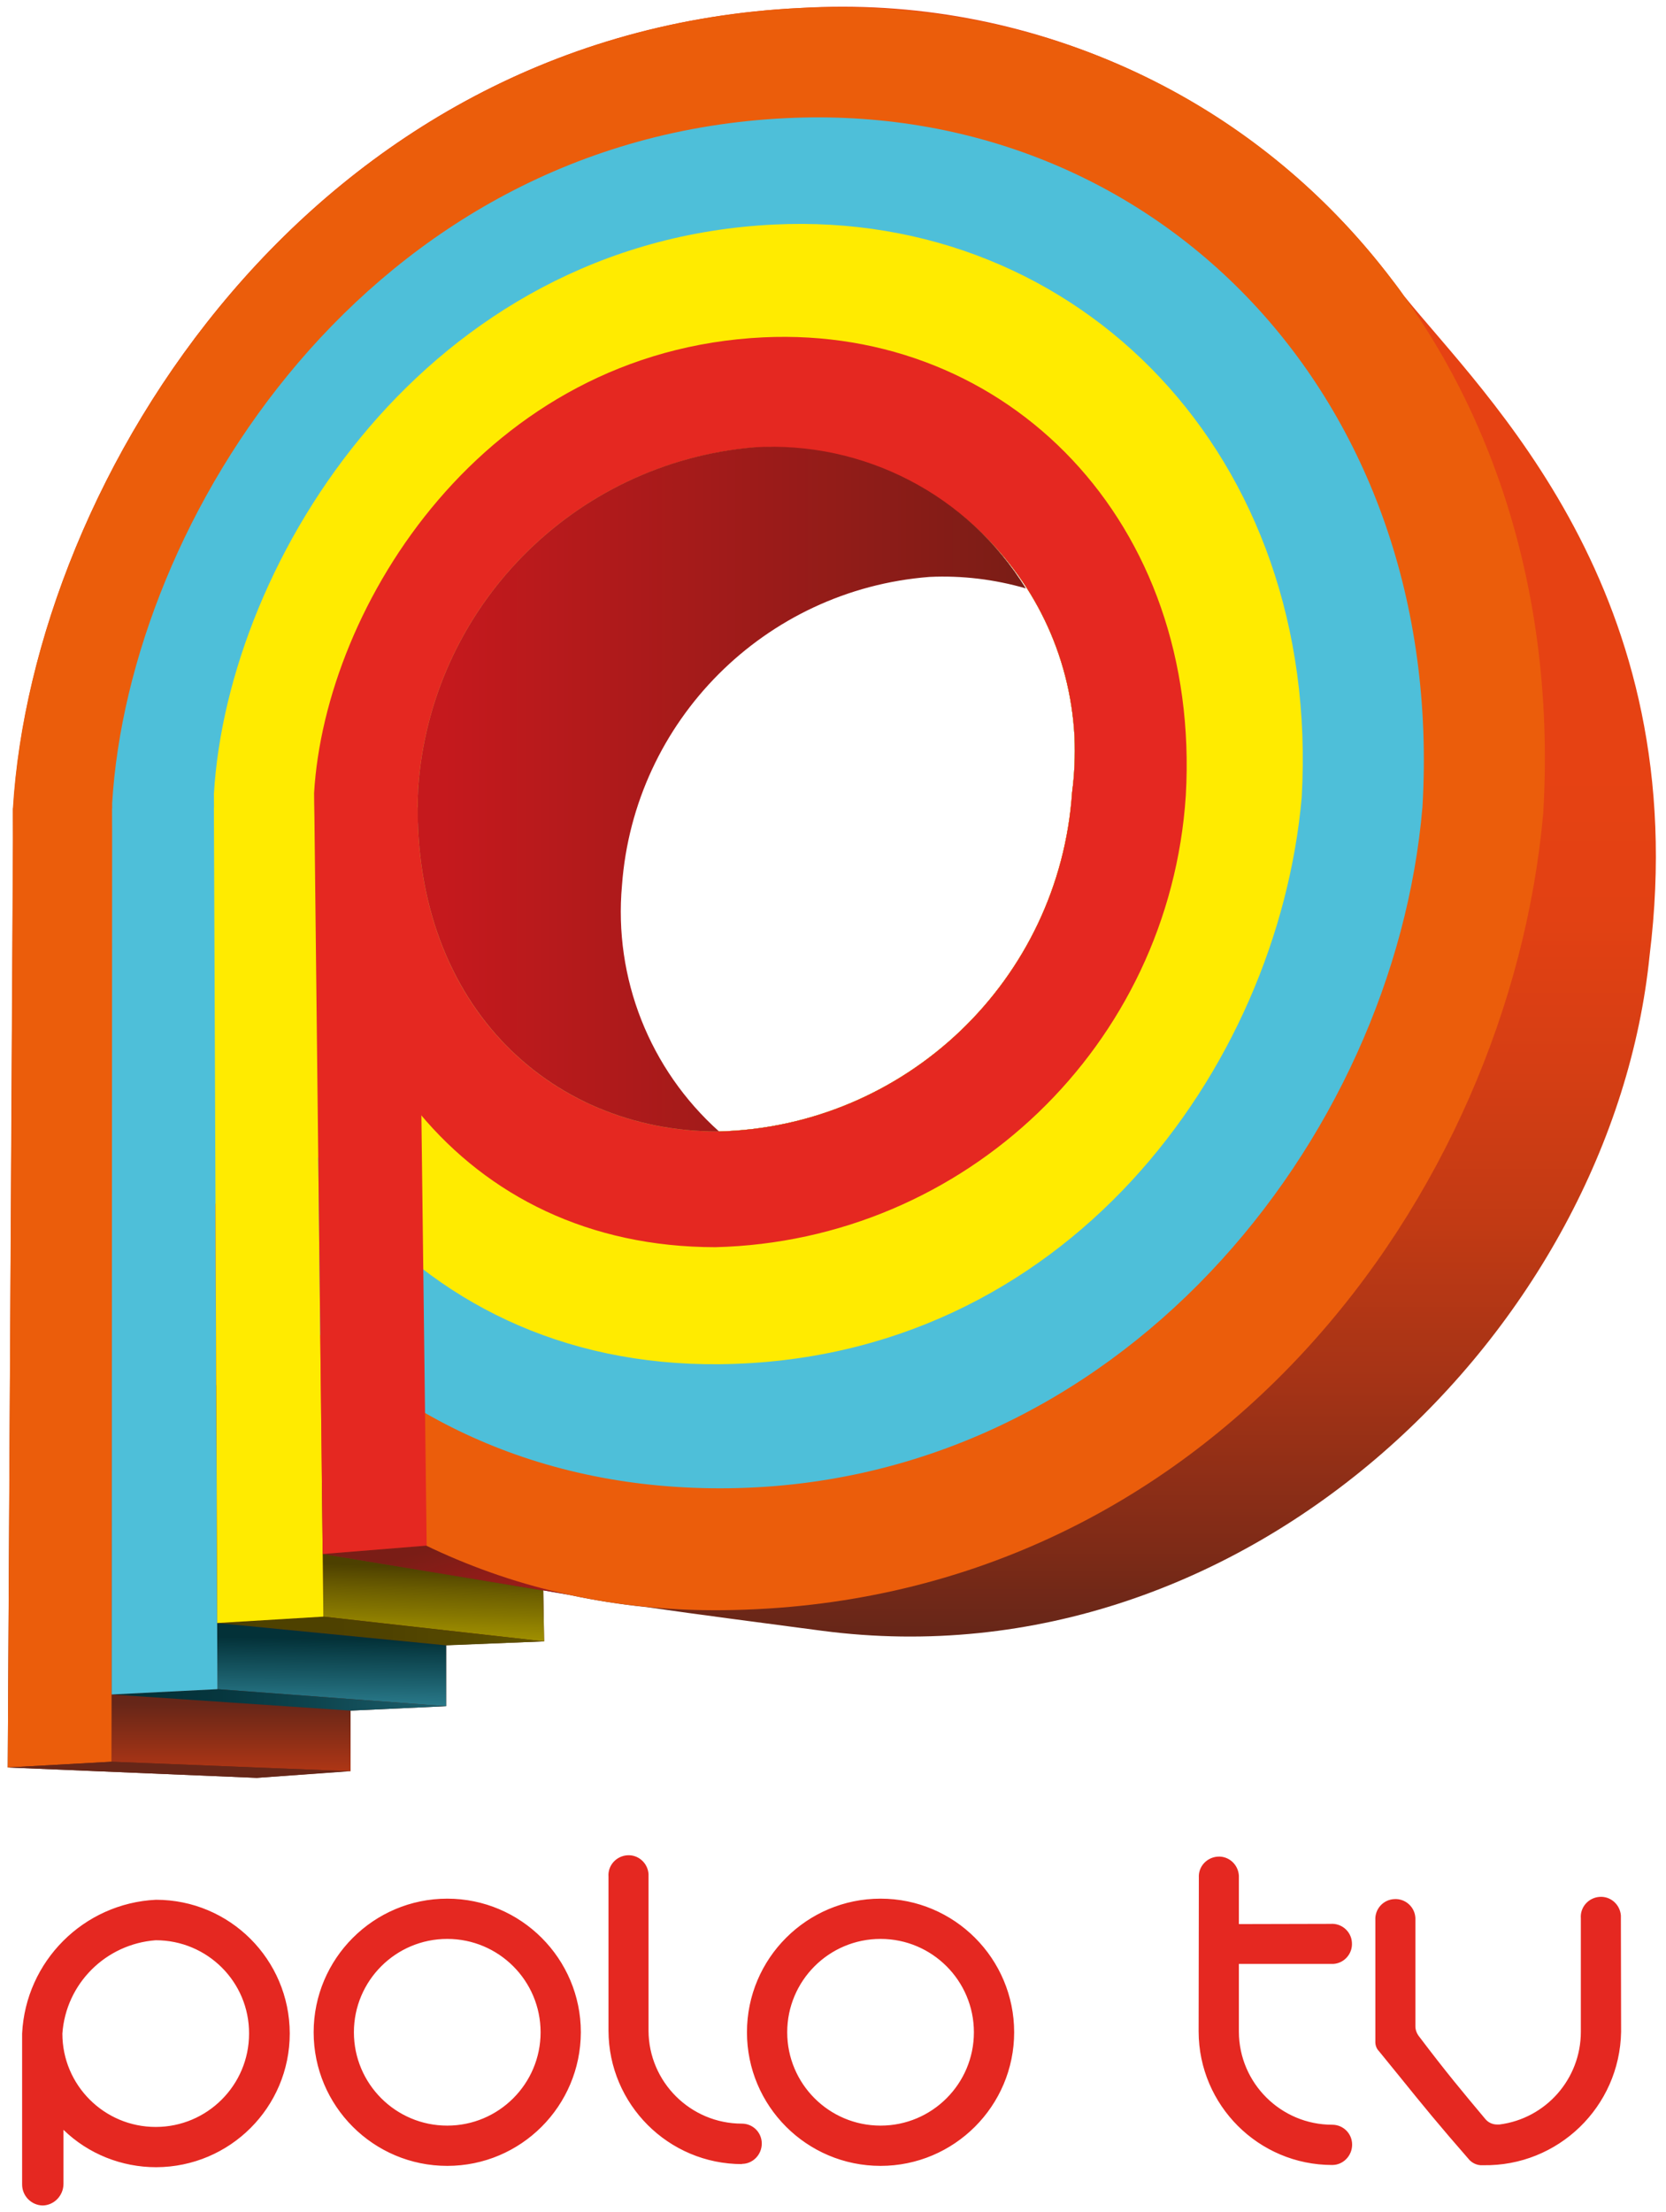 <?xml version="1.0" encoding="utf-8"?>
<!-- Generator: Adobe Illustrator 27.9.0, SVG Export Plug-In . SVG Version: 6.00 Build 0)  -->
<svg version="1.1" id="Warstwa_1" xmlns="http://www.w3.org/2000/svg" xmlns:xlink="http://www.w3.org/1999/xlink" x="0px" y="0px"
	 viewBox="0 0 753.2 1000" style="enable-background:new 0 0 753.2 1000;" xml:space="preserve">
<style type="text/css">
	.st0{fill:url(#SVGID_1_);}
	.st1{fill:url(#SVGID_00000174564281001577088540000004671026200203187352_);}
	.st2{fill:url(#SVGID_00000171714396928609292710000012113397904410928305_);}
	.st3{fill:url(#SVGID_00000144329664586340608330000000850399937329366718_);}
	.st4{fill:#EB5D0B;}
	.st5{fill:#4EBFD9;}
	.st6{fill:#FFEB00;}
	.st7{fill:#E52821;}
	.st8{fill:url(#SVGID_00000025410906480183619310000008800617042832779671_);}
	.st9{fill:#662618;}
	.st10{fill:url(#SVGID_00000165919923575709064800000014596808241492885897_);}
	.st11{fill:url(#SVGID_00000101791584360052180230000001677825131165062528_);}
	.st12{fill:url(#SVGID_00000008863241978454323180000013945936667497080509_);}
</style>
<g>
	
		<linearGradient id="SVGID_1_" gradientUnits="userSpaceOnUse" x1="218.277" y1="409.8" x2="218.277" y2="891.25" gradientTransform="matrix(1.233 0 0 -1.233 106.89 1244.425)">
		<stop  offset="0" style="stop-color:#662618"/>
		<stop  offset="6.900000e-02" style="stop-color:#7F2B17"/>
		<stop  offset="0.19" style="stop-color:#A43316"/>
		<stop  offset="0.31" style="stop-color:#C13A14"/>
		<stop  offset="0.43" style="stop-color:#D53E14"/>
		<stop  offset="0.548" style="stop-color:#E24113"/>
		<stop  offset="0.661" style="stop-color:#E64213"/>
	</linearGradient>
	<path class="st0" d="M634.7,133.7c-2.5-3.6-5.2-7-7.9-10.5l-0.2-0.3l-0.2-0.2C563.2,41.9,464.3-2.6,362,3.6
		C140.9,14.1,15.2,215.9,6,365l0,0L3.5,799l112.6,4.7l42-3.1h0.3v-27.3l43.3-2l0,0v-27.6L246,742l-0.4-23.1c4,0.7,8.1,1.5,12.3,2.2
		c11.3,2.4,22.8,4.2,34.4,5.4c24.3,3.5,50.6,6.9,79.3,10.7c193,25.3,357.3-137.1,374.2-305.4C766.1,267.4,671.4,179.2,634.7,133.7z
		 M484.7,358.1C479,443,409.5,509.5,324.5,511.5c-76.6,0-139.6-58.6-135.5-154.7c5.5-81.9,70-147.6,151.9-154.5
		c76.2-3.8,141,54.8,144.9,131C486.1,341.6,485.8,349.9,484.7,358.1z"/>
	<g>
		
			<linearGradient id="SVGID_00000056407904306826770280000003635627299430316446_" gradientUnits="userSpaceOnUse" x1="70.466" y1="459.38" x2="70.466" y2="360.656" gradientTransform="matrix(1.237 4.438356e-02 0 -1.233 108.785 1271.868)">
			<stop  offset="0" style="stop-color:#4D4000"/>
			<stop  offset="8.199999e-02" style="stop-color:#6A5C00"/>
			<stop  offset="0.228" style="stop-color:#978700"/>
			<stop  offset="0.374" style="stop-color:#BDAB00"/>
			<stop  offset="0.52" style="stop-color:#DAC700"/>
			<stop  offset="0.663" style="stop-color:#EEDB00"/>
			<stop  offset="0.805" style="stop-color:#FBE700"/>
			<stop  offset="0.941" style="stop-color:#FFEB00"/>
		</linearGradient>
		<polygon style="fill:url(#SVGID_00000056407904306826770280000003635627299430316446_);" points="246,742 245.6,719 145.9,702.5 
			146.2,730.8 		"/>
		
			<linearGradient id="SVGID_00000118374548580497697490000010772587260379478145_" gradientUnits="userSpaceOnUse" x1="-8.816" y1="411.341" x2="229.159" y2="411.341" gradientTransform="matrix(1.233 0 0 -1.233 106.89 1244.425)">
			<stop  offset="0" style="stop-color:#4D4000"/>
			<stop  offset="0.27" style="stop-color:#4F4200"/>
			<stop  offset="0.413" style="stop-color:#574A00"/>
			<stop  offset="0.527" style="stop-color:#655700"/>
			<stop  offset="0.625" style="stop-color:#786900"/>
			<stop  offset="0.713" style="stop-color:#918100"/>
			<stop  offset="0.794" style="stop-color:#B09F00"/>
			<stop  offset="0.867" style="stop-color:#D3C100"/>
			<stop  offset="0.937" style="stop-color:#FCE800"/>
			<stop  offset="0.941" style="stop-color:#FFEB00"/>
		</linearGradient>
		<polygon style="fill:url(#SVGID_00000118374548580497697490000010772587260379478145_);" points="98.2,733.7 201.7,743.8 246,742 
			146.2,730.8 		"/>
	</g>
	
		<linearGradient id="SVGID_00000094611946363382492910000012501988728394075544_" gradientUnits="userSpaceOnUse" x1="73.987" y1="442.264" x2="90.189" y2="386.443" gradientTransform="matrix(1.233 0 0 -1.233 106.89 1244.425)">
		<stop  offset="0" style="stop-color:#7A1D16"/>
		<stop  offset="0.957" style="stop-color:#C5191D"/>
	</linearGradient>
	<polygon style="fill:url(#SVGID_00000094611946363382492910000012501988728394075544_);" points="257.5,720.9 146,702.5 
		192.9,698.7 	"/>
	<path class="st4" d="M362,3.6C140.5,14.2,14.7,216.9,5.8,365.9c0,198.4,128.7,363.9,320.9,362c220.5-2.2,355.7-188.3,371-360.3
		C710.4,150.4,556.5-5.7,362,3.6z M484.7,358.1C479,443,409.5,509.5,324.5,511.5c-76.6,0-139.6-58.6-135.5-154.7
		c5.5-81.9,70-147.6,151.9-154.5c76.2-3.8,141,54.8,144.9,131C486.1,341.6,485.8,349.9,484.7,358.1z"/>
	<path class="st5" d="M355.6,53.4C166,62.4,58.3,235.7,50.7,363.2c0,169.7,104.1,309.6,274.8,309.6c180,0,304.9-157.6,317.6-308.1
		C653.9,179,522.1,45.4,355.6,53.4z M484.8,358.1c-5.7,84.9-75.2,151.4-160.3,153.4c-76.6,0-139.6-58.6-135.5-154.7
		c5.5-81.9,70-147.6,151.9-154.5c76.2-3.8,141,54.8,144.9,131C486.1,341.6,485.8,349.9,484.8,358.1L484.8,358.1z"/>
	<path class="st6" d="M350.1,101.5C193,109,102.9,252.9,96.7,359c0,141.1,85.8,259.1,228.6,257.7c156.5-1.6,252.4-133.9,263.2-256.2
		C597.3,206,488.1,94.9,350.1,101.5z M484.7,358.1C479,443,409.5,509.5,324.5,511.5c-76.6,0-139.6-58.6-135.5-154.7
		c5.5-81.9,70-147.6,151.9-154.5c76.2-3.8,141,54.8,144.9,131C486.1,341.6,485.8,349.9,484.7,358.1z"/>
	<path class="st7" d="M345.1,152.5c-125.9,6-198.1,121.1-203.1,206c0,112.9,67.1,205.2,181.4,205.3c113-2.8,205.3-91.3,212.7-204.1
		C543.2,236.1,455.7,147.3,345.1,152.5z M484.7,358.1C479,443,409.5,509.5,324.5,511.5c-76.6,0-139.6-58.6-135.5-154.7
		c5.5-81.9,70-147.6,151.9-154.5c76.2-3.8,141,54.8,144.9,131C486.1,341.6,485.8,349.9,484.7,358.1z"/>
	<path class="st7" d="M621.8,922.6V868c-0.3-5,3.6-9.3,8.6-9.5c5-0.3,9.3,3.6,9.5,8.6c0,0.3,0,0.6,0,0.9v48c0,1.6,0.6,3.2,1.6,4.5
		c12.4,16.4,19.7,25.1,30,37.4c1.3,1.6,3.3,2.5,5.3,2.5h1.1c21-2.7,36.8-20.6,36.8-41.9v-51.3c-0.4-5,3.4-9.3,8.4-9.7
		c5-0.4,9.3,3.4,9.7,8.4c0,0.4,0,0.9,0,1.3l0.1,51.3c-0.6,33.9-28.5,60.9-62.4,60.3c-0.1,0-0.3,0-0.4,0c-2.1,0.1-4.2-0.8-5.7-2.3
		c-13.8-15.8-20.9-24.5-31.4-37.5l-9.6-11.8C622.2,926,621.7,924.3,621.8,922.6L621.8,922.6z M70.4,877.1
		c-22.6,1.7-40.6,19.6-42.2,42.2c0,23.3,18.9,42.2,42.2,42.2s42.2-18.9,42.2-42.2C112.7,896,93.8,877.1,70.4,877.1z M19.3,997
		c-5.2-0.1-9.4-4.4-9.3-9.7v-68c1.6-32.7,27.8-58.9,60.5-60.5c33.4,0,60.4,27,60.5,60.4c0,33.4-27,60.4-60.4,60.5
		c-15.6,0-30.7-6-41.9-16.9v24.4C28.7,992.5,24.5,996.9,19.3,997C19.3,997,19.3,997,19.3,997L19.3,997z M202.2,876.5
		c-23.3,0-42.2,18.9-42.2,42.2s18.9,42.2,42.2,42.2c23.3,0,42.2-18.9,42.2-42.2S225.5,876.5,202.2,876.5L202.2,876.5z M202.2,979.1
		c-33.4,0-60.4-27.1-60.4-60.4s27.1-60.4,60.4-60.4s60.4,27.1,60.4,60.4l0,0C262.5,952.1,235.5,979.1,202.2,979.1L202.2,979.1z
		 M335.5,978.3c-33.3,0-60.3-27-60.4-60.3v-69.6c-0.4-5,3.4-9.3,8.4-9.7c5-0.4,9.3,3.4,9.7,8.4c0,0.4,0,0.9,0,1.3v69.6
		c0.1,23.2,19,42,42.2,42c5,0,9,4,9,9c0,5-4,9.2-9,9.2c0,0,0,0,0,0L335.5,978.3z M398.1,876.5c-23.3,0-42.2,18.9-42.2,42.2
		c0,23.3,18.9,42.2,42.2,42.2c23.3,0,42.2-18.9,42.2-42.2C440.3,895.4,421.4,876.5,398.1,876.5L398.1,876.5z M398.1,979.1
		c-33.4,0-60.4-27.1-60.4-60.4c0-33.4,27.1-60.4,60.4-60.4c33.4,0,60.4,27.1,60.4,60.4C458.5,952,431.4,979.1,398.1,979.1z
		 M560.1,869.8l41.4-0.1c5-0.4,9.4,3.4,9.7,8.4c0.4,5-3.4,9.4-8.4,9.7c-0.4,0-0.9,0-1.3,0h-41.4v30.7c0.1,23.2,19,42,42.2,42
		c5,0,9,4,9,9c0,5-4,9.2-9,9.2c0,0,0,0,0,0c-33.3,0-60.3-27-60.4-60.3l0.1-69.6c-0.3-5,3.6-9.2,8.6-9.5c5-0.3,9.2,3.6,9.5,8.6
		c0,0.3,0,0.6,0,0.9L560.1,869.8L560.1,869.8z"/>
	<polygon class="st4" points="3.5,799 5.9,365.3 50.7,365.3 50.5,796.4 	"/>
	<g>
		
			<linearGradient id="SVGID_00000062159922374425092400000013710844794479730578_" gradientUnits="userSpaceOnUse" x1="-1.954" y1="384.912" x2="-1.954" y2="334.895" gradientTransform="matrix(1.233 0 0 -1.233 106.89 1244.425)">
			<stop  offset="0" style="stop-color:#662618"/>
			<stop  offset="0.887" style="stop-color:#E64213"/>
		</linearGradient>
		<polygon style="fill:url(#SVGID_00000062159922374425092400000013710844794479730578_);" points="158.5,800.7 158.5,773.3 
			50.5,766 50.5,796.4 		"/>
		<polygon class="st9" points="3.5,799 116.1,803.7 158.2,800.7 50.5,796.4 		"/>
	</g>
	<g>
		
			<linearGradient id="SVGID_00000164508120554249064000000014364875995123124614_" gradientUnits="userSpaceOnUse" x1="34.934" y1="422.619" x2="34.934" y2="371.09" gradientTransform="matrix(1.233 2.342466e-02 0 -1.233 106.89 1259.079)">
			<stop  offset="3.200000e-02" style="stop-color:#033138"/>
			<stop  offset="0.946" style="stop-color:#4EBFD9"/>
		</linearGradient>
		<polygon style="fill:url(#SVGID_00000164508120554249064000000014364875995123124614_);" points="201.7,771.3 201.7,743.8 
			98.2,733.7 98.3,763.6 		"/>
		
			<linearGradient id="SVGID_00000054957263356119925160000009421222452716712363_" gradientUnits="userSpaceOnUse" x1="-40.697" y1="386.071" x2="196.835" y2="386.071" gradientTransform="matrix(1.233 0 0 -1.233 106.89 1244.425)">
			<stop  offset="3.200000e-02" style="stop-color:#033138"/>
			<stop  offset="0.146" style="stop-color:#06363E"/>
			<stop  offset="0.299" style="stop-color:#0E454F"/>
			<stop  offset="0.473" style="stop-color:#1B5E6B"/>
			<stop  offset="0.664" style="stop-color:#2D8092"/>
			<stop  offset="0.866" style="stop-color:#44ACC3"/>
			<stop  offset="0.946" style="stop-color:#4EBFD9"/>
		</linearGradient>
		<polygon style="fill:url(#SVGID_00000054957263356119925160000009421222452716712363_);" points="50.5,766 158.5,773.3 
			201.7,771.3 98.4,763.6 		"/>
	</g>
	<polygon class="st5" points="50.5,766 50.7,365.3 96.6,365 98.3,763.6 	"/>
	<polygon class="st6" points="98.2,733.7 96.7,365 142.1,365 146.2,730.8 	"/>
	<polygon class="st7" points="145.9,702.5 142.1,365 188.8,365 192.9,698.7 	"/>
	
		<linearGradient id="SVGID_00000101804892191535879550000011065097492994730930_" gradientUnits="userSpaceOnUse" x1="66.419" y1="719.969" x2="289.473" y2="719.969" gradientTransform="matrix(1.233 0 0 -1.233 106.89 1244.425)">
		<stop  offset="4.300000e-02" style="stop-color:#C5191D"/>
		<stop  offset="1" style="stop-color:#7A1D16"/>
	</linearGradient>
	<path style="fill:url(#SVGID_00000101804892191535879550000011065097492994730930_);" d="M281.2,400.2
		c5.5-74.4,64.6-133.6,139-139.4c14.7-0.7,29.5,1.1,43.6,5.2c-26.1-42.3-73.3-66.8-122.9-63.8C259,209.2,194.5,274.9,189,356.8
		c-4.1,96,58.9,154.7,135.5,154.7h0.6C293.7,483.4,277.4,442.2,281.2,400.2z"/>
</g>
</svg>
